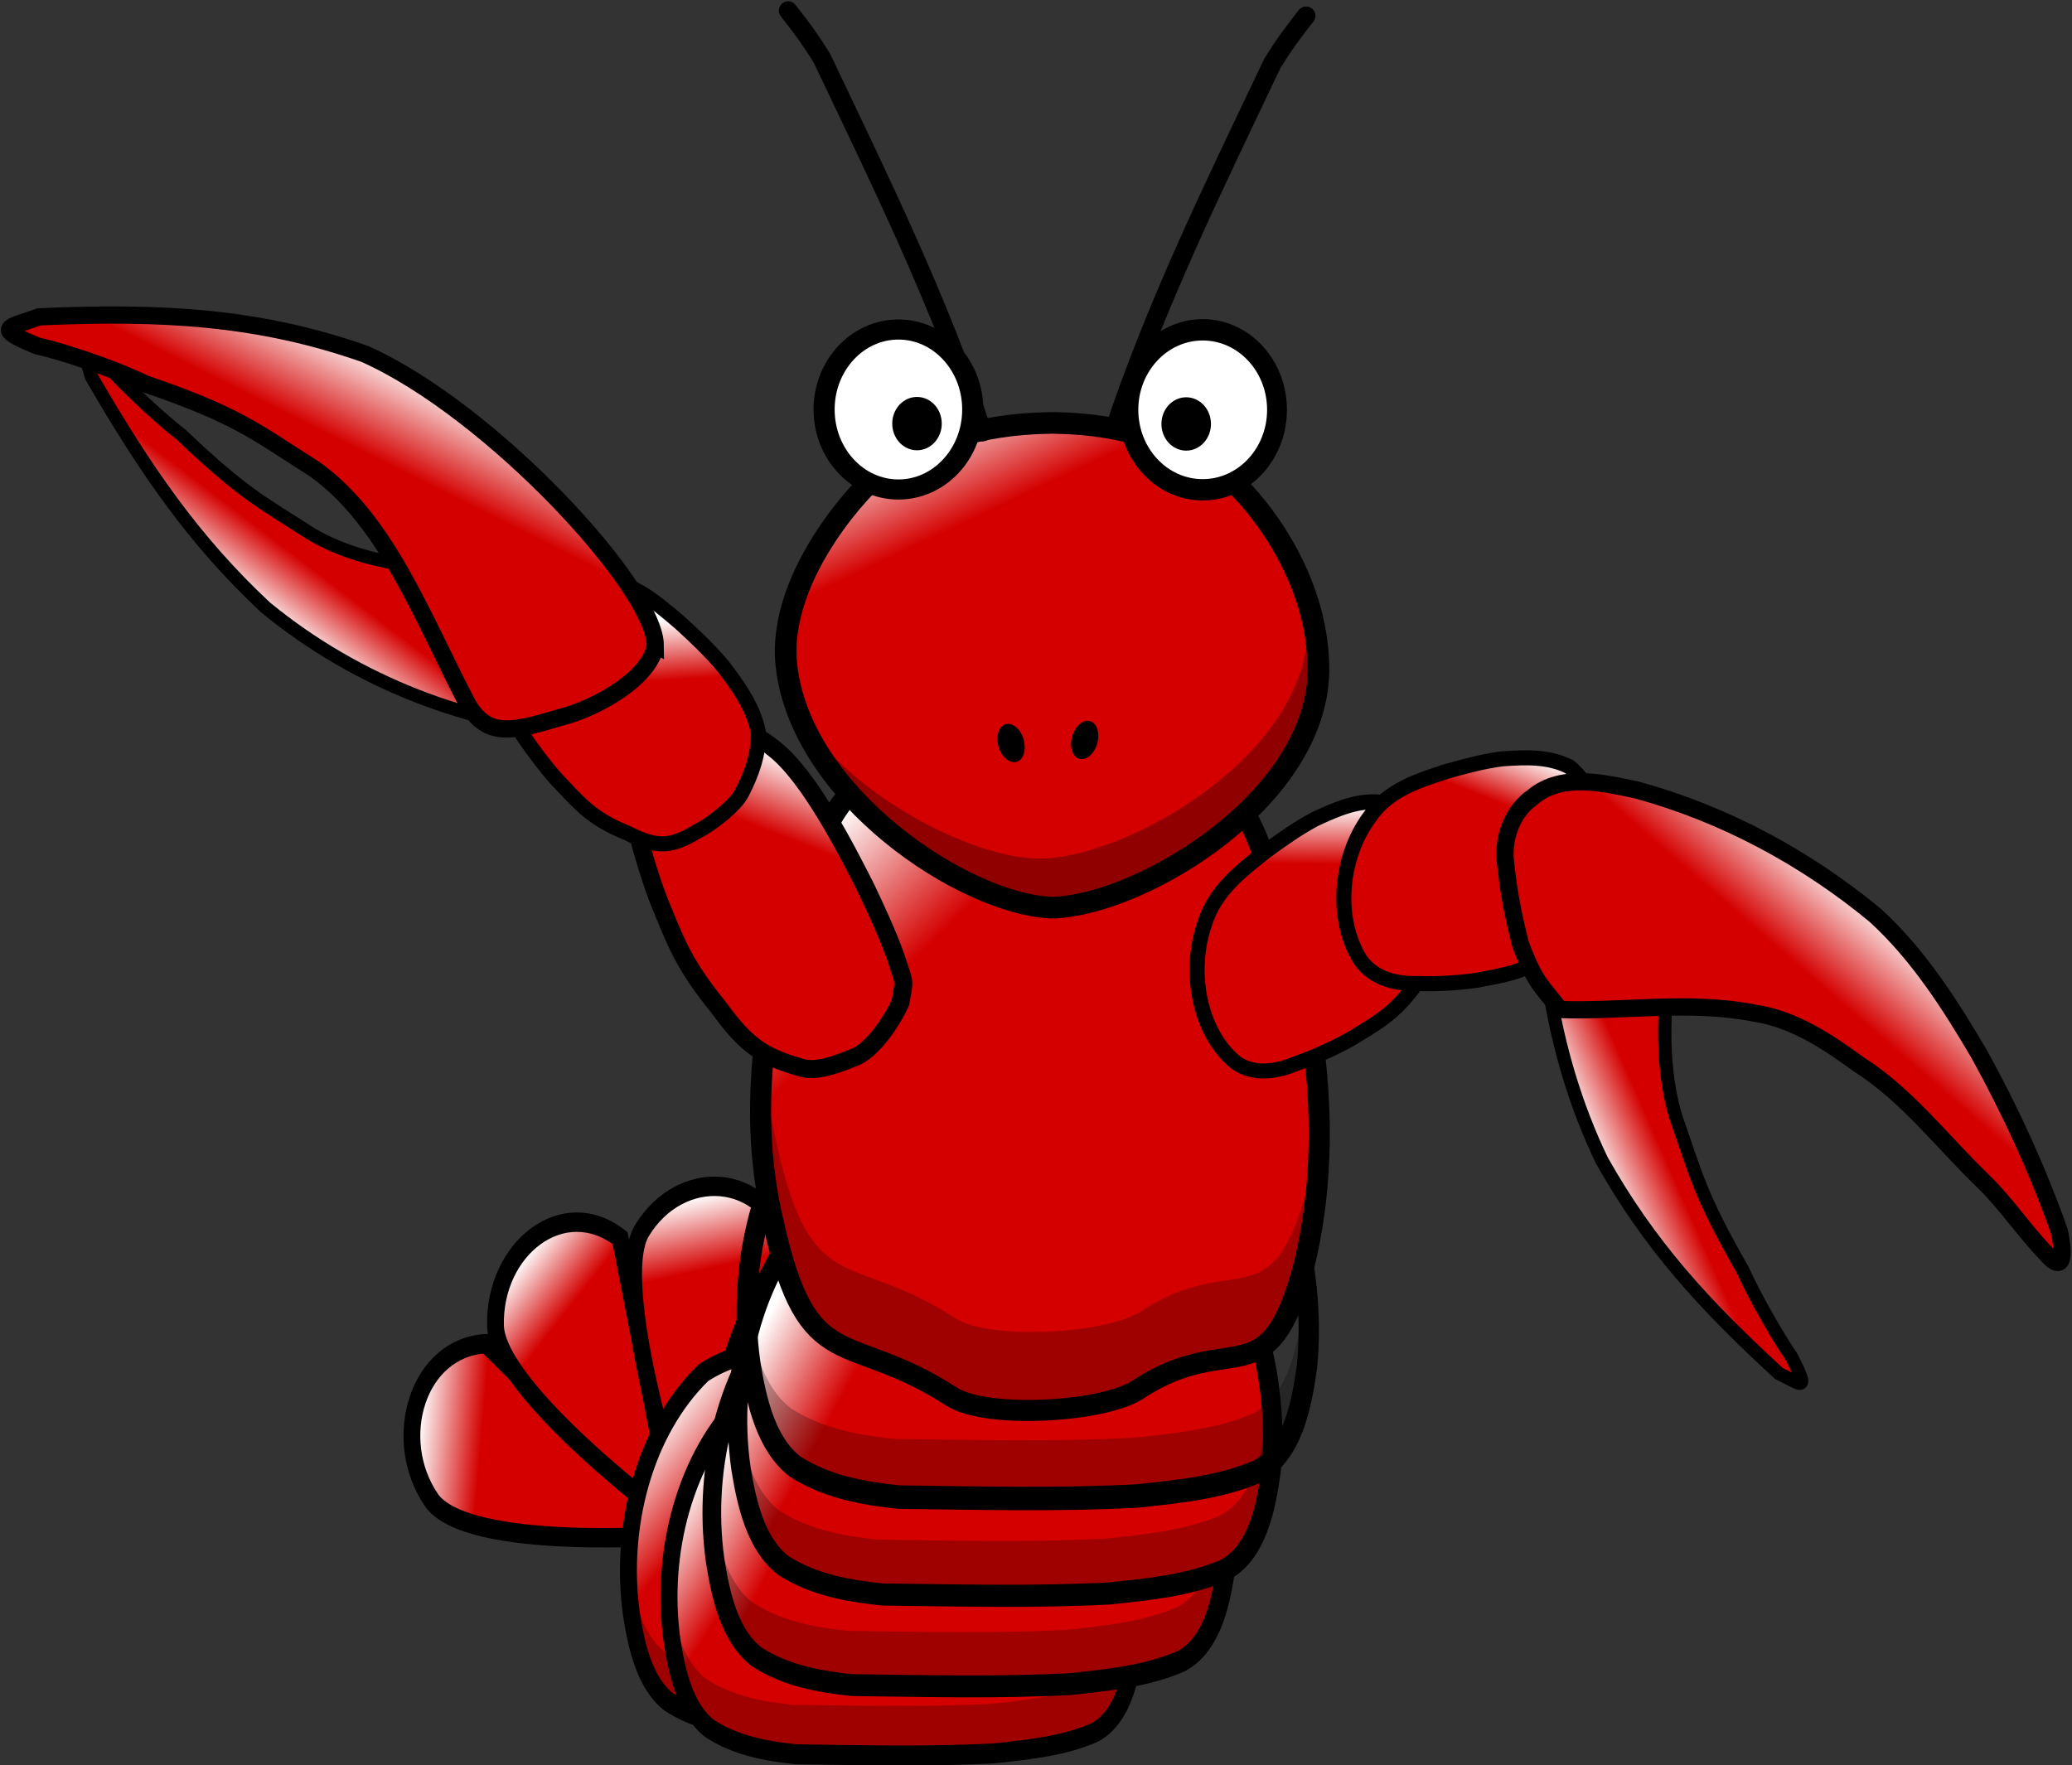 <?xml version="1.0" encoding="UTF-8" standalone="no"?>
<!-- Created with Inkscape (http://www.inkscape.org/) -->
<svg
    xmlns:inkscape="http://www.inkscape.org/namespaces/inkscape"
    xmlns:rdf="http://www.w3.org/1999/02/22-rdf-syntax-ns#"
    xmlns="http://www.w3.org/2000/svg"
    xmlns:sodipodi="http://sodipodi.sourceforge.net/DTD/sodipodi-0.dtd"
    xmlns:cc="http://creativecommons.org/ns#"
    xmlns:xlink="http://www.w3.org/1999/xlink"
    xmlns:dc="http://purl.org/dc/elements/1.1/"
    xmlns:svg="http://www.w3.org/2000/svg"
    xmlns:ns1="http://sozi.baierouge.fr"
    id="svg5286"
    sodipodi:docname="lobster.svg"
    viewBox="0 0 509.98 434.57"
    version="1.1"
    inkscape:version="0.48.2 r9819"
  >
  <rect x="0" y="0" width="509.98" height="434.57" fill="#333333" stroke="none"/>
  <defs
      id="defs5288"
    >
    <linearGradient
        id="linearGradient6268"
      >
      <stop
          id="stop6270"
          style="stop-color:#d40000"
          offset="0"
      />
      <stop
          id="stop6277"
          style="stop-color:#d40000"
          offset=".764"
      />
      <stop
          id="stop6272"
          style="stop-color:#ffffff"
          offset="1"
      />
    </linearGradient
    >
    <linearGradient
        id="linearGradient6293"
        y2="617.5"
        xlink:href="#linearGradient6268"
        gradientUnits="userSpaceOnUse"
        x2="246.75"
        gradientTransform="matrix(.689 0 0 .796 50.822 23.427)"
        y1="787.2"
        x1="388.27"
        inkscape:collect="always"
    />
    <linearGradient
        id="linearGradient6345"
        y2="885.81"
        xlink:href="#linearGradient6268"
        gradientUnits="userSpaceOnUse"
        x2="-192.26"
        gradientTransform="translate(405,-121)"
        y1="969.95"
        x1="-56.65"
        inkscape:collect="always"
    />
    <linearGradient
        id="linearGradient6470"
        y2="447.07"
        gradientUnits="userSpaceOnUse"
        x2="259.56"
        gradientTransform="matrix(.742 0 0 .594 38.893 156.76)"
        y1="623.14"
        x1="362.99"
        inkscape:collect="always"
      >
      <stop
          id="stop6281"
          style="stop-color:#d40000"
          offset="0"
      />
      <stop
          id="stop6283"
          style="stop-color:#d40000"
          offset=".764"
      />
      <stop
          id="stop6285"
          style="stop-color:#ffffff"
          offset="1"
      />
    </linearGradient
    >
    <linearGradient
        id="linearGradient6345-9"
        y2="885.81"
        gradientUnits="userSpaceOnUse"
        x2="-192.26"
        gradientTransform="translate(405,-121)"
        y1="969.95"
        x1="-56.65"
        inkscape:collect="always"
      >
      <stop
          id="stop6270-9"
          style="stop-color:#d40000"
          offset="0"
      />
      <stop
          id="stop6277-0"
          style="stop-color:#d40000"
          offset=".764"
      />
      <stop
          id="stop6272-0"
          style="stop-color:#ffffff"
          offset="1"
      />
    </linearGradient
    >
    <linearGradient
        id="linearGradient6345-8"
        y2="870"
        xlink:href="#linearGradient6268"
        gradientUnits="userSpaceOnUse"
        x2="-189.72"
        gradientTransform="translate(405,-121)"
        y1="969.95"
        x1="-56.65"
        inkscape:collect="always"
    />
    <linearGradient
        id="linearGradient6345-8-4"
        y2="849.2"
        gradientUnits="userSpaceOnUse"
        x2="-179.54"
        gradientTransform="translate(405,-121)"
        y1="969.95"
        x1="-56.65"
        inkscape:collect="always"
      >
      <stop
          id="stop6270-83-5"
          style="stop-color:#d40000"
          offset="0"
      />
      <stop
          id="stop6277-5-4"
          style="stop-color:#d40000"
          offset=".764"
      />
      <stop
          id="stop6272-5-7"
          style="stop-color:#ffffff"
          offset="1"
      />
    </linearGradient
    >
    <linearGradient
        id="linearGradient9205"
        y2="290.54"
        gradientUnits="userSpaceOnUse"
        x2="-121.83"
        gradientTransform="matrix(.499 -.866 .866 .499 -350.42 386.17)"
        y1="356.3"
        x1="-92.261"
        inkscape:collect="always"
      >
      <stop
          id="stop8960"
          style="stop-color:#d40000"
          offset="0"
      />
      <stop
          id="stop8962"
          style="stop-color:#d40000"
          offset=".684"
      />
      <stop
          id="stop8964"
          style="stop-color:#ffffff"
          offset="1"
      />
    </linearGradient
    >
    <linearGradient
        id="linearGradient9207"
        y2="290.54"
        gradientUnits="userSpaceOnUse"
        x2="-121.83"
        gradientTransform="matrix(.917 -.398 .398 .917 -125.26 270.13)"
        y1="356.3"
        x1="-92.261"
        inkscape:collect="always"
      >
      <stop
          id="stop8960-7"
          style="stop-color:#d40000"
          offset="0"
      />
      <stop
          id="stop8962-6"
          style="stop-color:#d40000"
          offset=".684"
      />
      <stop
          id="stop8964-7"
          style="stop-color:#ffffff"
          offset="1"
      />
    </linearGradient
    >
    <linearGradient
        id="linearGradient9209"
        y2="290.54"
        gradientUnits="userSpaceOnUse"
        x2="-121.83"
        gradientTransform="matrix(.974 .228 -.228 .974 126.96 311.55)"
        y1="356.3"
        x1="-92.261"
        inkscape:collect="always"
      >
      <stop
          id="stop8960-0"
          style="stop-color:#d40000"
          offset="0"
      />
      <stop
          id="stop8962-3"
          style="stop-color:#d40000"
          offset=".684"
      />
      <stop
          id="stop8964-0"
          style="stop-color:#ffffff"
          offset="1"
      />
    </linearGradient
    >
    <linearGradient
        id="linearGradient9211"
        y2="290.54"
        gradientUnits="userSpaceOnUse"
        x2="-121.83"
        gradientTransform="matrix(.684 .729 -.729 .684 293.21 477.32)"
        y1="356.3"
        x1="-92.261"
        inkscape:collect="always"
      >
      <stop
          id="stop8960-1"
          style="stop-color:#d40000"
          offset="0"
      />
      <stop
          id="stop8962-9"
          style="stop-color:#d40000"
          offset=".684"
      />
      <stop
          id="stop8964-5"
          style="stop-color:#ffffff"
          offset="1"
      />
    </linearGradient
    >
    <linearGradient
        id="linearGradient9213"
        y2="290.54"
        gradientUnits="userSpaceOnUse"
        x2="-121.83"
        gradientTransform="matrix(.243 .97 -.97 .243 340.86 680.37)"
        y1="356.3"
        x1="-92.261"
        inkscape:collect="always"
      >
      <stop
          id="stop8960-1-3"
          style="stop-color:#d40000"
          offset="0"
      />
      <stop
          id="stop8962-9-4"
          style="stop-color:#d40000"
          offset=".684"
      />
      <stop
          id="stop8964-5-0"
          style="stop-color:#ffffff"
          offset="1"
      />
    </linearGradient
    >
    <linearGradient
        id="linearGradient9441"
        y2="465.74"
        xlink:href="#linearGradient6268"
        gradientUnits="userSpaceOnUse"
        x2="-7.502"
        gradientTransform="matrix(.305 .502 -.481 .303 357.2 282.53)"
        y1="614.94"
        x1="88.476"
        inkscape:collect="always"
    />
    <linearGradient
        id="linearGradient9459"
        y2="465.74"
        gradientUnits="userSpaceOnUse"
        y1="614.94"
        gradientTransform="matrix(.445 .07 -.041 -.451 119.9 699.41)"
        x2="-7.502"
        x1="88.476"
        inkscape:collect="always"
      >
      <stop
          id="stop6270-1-6"
          style="stop-color:#d40000"
          offset="0"
      />
      <stop
          id="stop6277-4-6"
          style="stop-color:#d40000"
          offset=".764"
      />
      <stop
          id="stop6272-8-6"
          style="stop-color:#ffffff"
          offset="1"
      />
    </linearGradient
    >
    <linearGradient
        id="linearGradient9502"
        y2="465.74"
        gradientUnits="userSpaceOnUse"
        y1="614.94"
        gradientTransform="matrix(.016 -.491 .4 .091 203.85 532.43)"
        x2="-7.502"
        x1="88.476"
        inkscape:collect="always"
      >
      <stop
          id="stop6270-1-6-9"
          style="stop-color:#d40000"
          offset="0"
      />
      <stop
          id="stop6277-4-6-9"
          style="stop-color:#d40000"
          offset=".764"
      />
      <stop
          id="stop6272-8-6-5"
          style="stop-color:#ffffff"
          offset="1"
      />
    </linearGradient
    >
    <linearGradient
        id="linearGradient9612"
        y2="648.89"
        xlink:href="#linearGradient6268"
        gradientUnits="userSpaceOnUse"
        x2="-91.518"
        gradientTransform="matrix(.474 .23 -.194 .533 349.23 146.89)"
        y1="746.02"
        x1="-42.83"
        inkscape:collect="always"
    />
    <linearGradient
        id="linearGradient9630"
        y2="664.18"
        gradientUnits="userSpaceOnUse"
        y1="732.59"
        gradientTransform="matrix(.449 -.291 .245 .504 249.06 151.9)"
        x2="-60.665"
        x1="-139.74"
        inkscape:collect="always"
      >
      <stop
          id="stop6270-83-3"
          style="stop-color:#d40000"
          offset="0"
      />
      <stop
          id="stop6277-5-49"
          style="stop-color:#d40000"
          offset=".764"
      />
      <stop
          id="stop6272-5-0"
          style="stop-color:#ffffff"
          offset="1"
      />
    </linearGradient
    >
    <linearGradient
        id="linearGradient9667"
        y2="644.02"
        gradientUnits="userSpaceOnUse"
        y1="746.02"
        gradientTransform="matrix(.448 .602 -.441 .253 553.95 430.65)"
        x2="-145.56"
        x1="-42.83"
        inkscape:collect="always"
      >
      <stop
          id="stop6270-83-3-1"
          style="stop-color:#d40000"
          offset="0"
      />
      <stop
          id="stop6277-5-49-2"
          style="stop-color:#d40000"
          offset=".764"
      />
      <stop
          id="stop6272-5-0-8"
          style="stop-color:#ffffff"
          offset="1"
      />
    </linearGradient
    >
    <linearGradient
        id="linearGradient9704"
        y2="664.18"
        gradientUnits="userSpaceOnUse"
        y1="732.59"
        gradientTransform="matrix(.345 -.441 .371 .388 111.77 233.31)"
        x2="-60.665"
        x1="-139.74"
        inkscape:collect="always"
      >
      <stop
          id="stop6270-83-3-6"
          style="stop-color:#d40000"
          offset="0"
      />
      <stop
          id="stop6277-5-49-0"
          style="stop-color:#d40000"
          offset=".764"
      />
      <stop
          id="stop6272-5-0-2"
          style="stop-color:#ffffff"
          offset="1"
      />
    </linearGradient
    >
    <linearGradient
        id="linearGradient9843"
        y2="465.74"
        gradientUnits="userSpaceOnUse"
        x2="-7.502"
        gradientTransform="matrix(-.531 -.037 -.036 .626 463.61 231.78)"
        y1="614.94"
        x1="88.476"
        inkscape:collect="always"
      >
      <stop
          id="stop6270-1-4"
          style="stop-color:#d40000"
          offset="0"
      />
      <stop
          id="stop6277-4-9"
          style="stop-color:#d40000"
          offset=".764"
      />
      <stop
          id="stop6272-8-3"
          style="stop-color:#ffffff"
          offset="1"
      />
    </linearGradient
    >
  </defs
  >
  <sodipodi:namedview
      id="base"
      bordercolor="#666666"
      inkscape:pageshadow="2"
      inkscape:window-y="-8"
      fit-margin-left="0.3"
      pagecolor="#ffffff"
      inkscape:window-height="1148"
      inkscape:window-maximized="1"
      inkscape:zoom="1.4142136"
      inkscape:window-x="-8"
      showgrid="false"
      borderopacity="1.0"
      inkscape:current-layer="layer1"
      inkscape:cx="298.00542"
      inkscape:cy="140.02863"
      fit-margin-top="0.3"
      fit-margin-right="0.3"
      fit-margin-bottom="0.3"
      inkscape:window-width="1920"
      inkscape:pageopacity="0.0"
      inkscape:document-units="px"
  />
  <g
      id="layer1"
      inkscape:label="Layer 1"
      inkscape:groupmode="layer"
      transform="translate(-9.449 -319.56)"
    >
    <g
        id="g9198"
        transform="matrix(.689 0 0 .796 222.53 162.54)"
      >
      <path
          id="path8948"
          d="m-135.57 612.83c-24.445 1.021-34.39 29.415-19.649 48.254 12.689 16.217 88.368 10.939 88.368 10.939z"
          sodipodi:nodetypes="cscc"
          style="stroke:#000000;stroke-width:6;fill:url(#linearGradient9205)"
          inkscape:connector-curvature="0"
      />
      <path
          id="path8948-36"
          d="m-87.729 580.17c-20.242-13.742-45.145 3.138-44.528 27.051 0.531 20.584 64.458 61.43 64.458 61.43z"
          sodipodi:nodetypes="cscc"
          style="stroke:#000000;stroke-width:6;fill:url(#linearGradient9207)"
          inkscape:connector-curvature="0"
      />
      <path
          id="path8948-3"
          d="m-28.034 582.67c-8.034-23.109-38.089-24.435-51.871-4.885-11.864 16.83 15.033 87.764 15.033 87.764z"
          sodipodi:nodetypes="cscc"
          style="stroke:#000000;stroke-width:6;fill:url(#linearGradient9209)"
          inkscape:connector-curvature="0"
      />
      <path
          id="path8948-7"
          d="m14.001 617.23c6.11-23.691-18.181-41.441-40.484-32.795-19.199 7.442-36.09 81.401-36.09 81.401z"
          sodipodi:nodetypes="cscc"
          style="stroke:#000000;stroke-width:6;fill:url(#linearGradient9211)"
          inkscape:connector-curvature="0"
      />
      <path
          id="path8948-7-8"
          d="m28.855 666.63c16.871-17.72 4.295-45.05-19.395-48.36-20.394-2.84-71.155 53.54-71.155 53.54z"
          sodipodi:nodetypes="cscc"
          style="stroke:#000000;stroke-width:6;fill:url(#linearGradient9213)"
          inkscape:connector-curvature="0"
      />
    </g
    >
    <g
        id="g6335-1-2"
        transform="matrix(.574 0 0 .677 46.108 169.95)"
      >
      <path
          id="path3155_2_-5-1-7-5-5-1"
          d="m304.9 711.4c-22.49 0.22-46.681-2.662-67.155 8.771-25.237 20.831-36.067 55.923-30.855 87.769 2.149 11.633 5.619 25.019 16.039 31.953 11.244 6.296 24.406 8.291 37.064 9.431 28.365 0.303 56.772 0.945 85.114-0.336 14.455-1.355 29.294-2.522 42.986-7.581 12.521-5.716 15.767-20.496 17.724-32.814 2.936-27.476-5.472-55.866-21.744-78.039-10.129-14.073-27.917-19.287-44.54-19.478-11.546-0.443-23.086 0.591-34.633 0.324z"
          style="stroke-linejoin:round;stroke:#000000;stroke-linecap:round;stroke-width:7.261;fill:url(#linearGradient6345-8-4)"
          inkscape:connector-curvature="0"
      />
      <path
          id="path3155_2_-5-1-7-58-4"
          d="m404.81 783.77c-0.09 2.281-0.257 4.54-0.5 6.812-1.957 12.318-5.198 27.128-17.719 32.844-13.692 5.059-28.545 6.207-43 7.562-28.342 1.282-56.729 0.646-85.094 0.344-12.659-1.14-25.818-3.141-37.062-9.438-10.42-6.934-13.913-20.305-16.062-31.938-0.131-0.798-0.233-1.605-0.344-2.406-0.295 6.772 0.068 13.539 1.156 20.188 2.149 11.633 5.611 25.034 16.031 31.969 11.244 6.296 24.404 8.297 37.062 9.438 28.365 0.303 56.783 0.938 85.125-0.344 14.455-1.355 29.308-2.534 43-7.594 12.521-5.716 15.762-20.495 17.719-32.812 0.876-8.193 0.737-16.459-0.312-24.625z"
          style="opacity:.25"
          inkscape:connector-curvature="0"
      />
    </g
    >
    <g
        id="g6335-1"
        transform="matrix(.574 0 0 .677 56.094 176.43)"
      >
      <path
          id="path3155_2_-5-1-7-5-5"
          d="m304.9 711.4c-22.49 0.22-46.681-2.662-67.155 8.771-25.237 20.831-36.067 55.923-30.855 87.769 2.149 11.633 5.619 25.019 16.039 31.953 11.244 6.296 24.406 8.291 37.064 9.431 28.365 0.303 56.772 0.945 85.114-0.336 14.455-1.355 29.294-2.522 42.986-7.581 12.521-5.716 15.767-20.496 17.724-32.814 2.936-27.476-5.472-55.866-21.744-78.039-10.129-14.073-27.917-19.287-44.54-19.478-11.546-0.443-23.086 0.591-34.633 0.324z"
          style="stroke-linejoin:round;stroke:#000000;stroke-linecap:round;stroke-width:7.261;fill:url(#linearGradient6345-8)"
          inkscape:connector-curvature="0"
      />
      <path
          id="path3155_2_-5-1-7-58"
          d="m404.81 783.77c-0.09 2.281-0.257 4.54-0.5 6.812-1.957 12.318-5.198 27.128-17.719 32.844-13.692 5.059-28.545 6.207-43 7.562-28.342 1.282-56.729 0.646-85.094 0.344-12.659-1.14-25.818-3.141-37.062-9.438-10.42-6.934-13.913-20.305-16.062-31.938-0.131-0.798-0.233-1.605-0.344-2.406-0.295 6.772 0.068 13.539 1.156 20.188 2.149 11.633 5.611 25.034 16.031 31.969 11.244 6.296 24.404 8.297 37.062 9.438 28.365 0.303 56.783 0.938 85.125-0.344 14.455-1.355 29.308-2.534 43-7.594 12.521-5.716 15.762-20.495 17.719-32.812 0.876-8.193 0.737-16.459-0.312-24.625z"
          style="opacity:.25"
          inkscape:connector-curvature="0"
      />
    </g
    >
    <g
        id="g6335-6"
        transform="matrix(.633 0 0 .742 54.5 104.19)"
      >
      <path
          id="path3155_2_-5-1-7-5-4"
          d="m304.9 711.4c-22.49 0.22-46.681-2.662-67.155 8.771-25.237 20.831-36.067 55.923-30.855 87.769 2.149 11.633 5.619 25.019 16.039 31.953 11.244 6.296 24.406 8.291 37.064 9.431 28.365 0.303 56.772 0.945 85.114-0.336 14.455-1.355 29.294-2.522 42.986-7.581 12.521-5.716 15.767-20.496 17.724-32.814 2.936-27.476-5.472-55.866-21.744-78.039-10.129-14.073-27.917-19.287-44.54-19.478-11.546-0.443-23.086 0.591-34.633 0.324z"
          style="stroke-linejoin:round;stroke:#000000;stroke-linecap:round;stroke-width:7.261;fill:url(#linearGradient6345)"
          inkscape:connector-curvature="0"
      />
      <path
          id="path3155_2_-5-1-7-6"
          d="m404.81 783.77c-0.09 2.281-0.257 4.54-0.5 6.812-1.957 12.318-5.198 27.128-17.719 32.844-13.692 5.059-28.545 6.207-43 7.562-28.342 1.282-56.729 0.646-85.094 0.344-12.659-1.14-25.818-3.141-37.062-9.438-10.42-6.934-13.913-20.305-16.062-31.938-0.131-0.798-0.233-1.605-0.344-2.406-0.295 6.772 0.068 13.539 1.156 20.188 2.149 11.633 5.611 25.034 16.031 31.969 11.244 6.296 24.404 8.297 37.062 9.438 28.365 0.303 56.783 0.938 85.125-0.344 14.455-1.355 29.308-2.534 43-7.594 12.521-5.716 15.762-20.495 17.719-32.812 0.876-8.193 0.737-16.459-0.312-24.625z"
          style="opacity:.25"
          inkscape:connector-curvature="0"
      />
    </g
    >
    <g
        id="g6335-0"
        transform="matrix(.656 0 0 .75 56.104 75.093)"
      >
      <path
          id="path3155_2_-5-1-7-5-7"
          d="m304.9 711.4c-22.49 0.22-46.681-2.662-67.155 8.771-25.237 20.831-36.067 55.923-30.855 87.769 2.149 11.633 5.619 25.019 16.039 31.953 11.244 6.296 24.406 8.291 37.064 9.431 28.365 0.303 56.772 0.945 85.114-0.336 14.455-1.355 29.294-2.522 42.986-7.581 12.521-5.716 15.767-20.496 17.724-32.814 2.936-27.476-5.472-55.866-21.744-78.039-10.129-14.073-27.917-19.287-44.54-19.478-11.546-0.443-23.086 0.591-34.633 0.324z"
          style="stroke-linejoin:round;stroke:#000000;stroke-linecap:round;stroke-width:7.261;fill:url(#linearGradient6345-9)"
          inkscape:connector-curvature="0"
      />
      <path
          id="path3155_2_-5-1-7-2"
          d="m404.81 783.77c-0.09 2.281-0.257 4.54-0.5 6.812-1.957 12.318-5.198 27.128-17.719 32.844-13.692 5.059-28.545 6.207-43 7.562-28.342 1.282-56.729 0.646-85.094 0.344-12.659-1.14-25.818-3.141-37.062-9.438-10.42-6.934-13.913-20.305-16.062-31.938-0.131-0.798-0.233-1.605-0.344-2.406-0.295 6.772 0.068 13.539 1.156 20.188 2.149 11.633 5.611 25.034 16.031 31.969 11.244 6.296 24.404 8.297 37.062 9.438 28.365 0.303 56.783 0.938 85.125-0.344 14.455-1.355 29.308-2.534 43-7.594 12.521-5.716 15.762-20.495 17.719-32.812 0.876-8.193 0.737-16.459-0.312-24.625z"
          style="opacity:.25"
          inkscape:connector-curvature="0"
      />
    </g
    >
    <g
        id="g6335"
        transform="matrix(.689 0 0 .796 51.57 12.049)"
      >
      <path
          id="path3155_2_-5-1-7-5"
          d="m304.9 711.4c-22.49 0.22-46.681-2.662-67.155 8.771-25.237 20.831-36.067 55.923-30.855 87.769 2.149 11.633 5.619 25.019 16.039 31.953 11.244 6.296 24.406 8.291 37.064 9.431 28.365 0.303 56.772 0.945 85.114-0.336 14.455-1.355 29.294-2.522 42.986-7.581 12.521-5.716 15.767-20.496 17.724-32.814 2.936-27.476-5.472-55.866-21.744-78.039-10.129-14.073-27.917-19.287-44.54-19.478-11.546-0.443-23.086 0.591-34.633 0.324z"
          style="stroke-linejoin:round;stroke:#000000;stroke-linecap:round;stroke-width:7.261;fill:url(#linearGradient6345)"
          inkscape:connector-curvature="0"
      />
      <path
          id="path3155_2_-5-1-7"
          d="m404.81 783.77c-0.09 2.281-0.257 4.54-0.5 6.812-1.957 12.318-5.198 27.128-17.719 32.844-13.692 5.059-28.545 6.207-43 7.562-28.342 1.282-56.729 0.646-85.094 0.344-12.659-1.14-25.818-3.141-37.062-9.438-10.42-6.934-13.913-20.305-16.062-31.938-0.131-0.798-0.233-1.605-0.344-2.406-0.295 6.772 0.068 13.539 1.156 20.188 2.149 11.633 5.611 25.034 16.031 31.969 11.244 6.296 24.404 8.297 37.062 9.438 28.365 0.303 56.783 0.938 85.125-0.344 14.455-1.355 29.308-2.534 43-7.594 12.521-5.716 15.762-20.495 17.719-32.812 0.876-8.193 0.737-16.459-0.312-24.625z"
          style="opacity:.25"
          inkscape:connector-curvature="0"
      />
    </g
    >
    <path
        id="path3155_2_-5-1"
        sodipodi:nodetypes="cccccccc"
        style="stroke-linejoin:round;stroke:#000000;stroke-linecap:round;stroke-width:5.184;fill:url(#linearGradient6293)"
        inkscape:connector-curvature="0"
        d="m264.85 504.42c-21.859-0.071-44.409-3.535-54.395 24.738-11.49 27.028-18.126 60.789-10.618 91.604 8.471 38.153 18.016 25.905 43.772 42.572 8.398 5.629 38.361 3.938 46.39-2.006 22.733-14.59 31.57 2.848 40.384-30.141 8.55-34.819 1.614-73.458-11.173-104.34-10.5-27.232-32.903-22.757-54.36-22.424z"
    />
    <path
        id="path9535-5-8"
        sodipodi:nodetypes="ccccccccccc"
        style="stroke:#000000;stroke-width:4.443;fill:url(#linearGradient9667)"
        inkscape:connector-curvature="0"
        d="m222.41 537.81c-4.626-9.079-13.833-27.305-22.527-33.99-12.37-10.134-24.183-5.556-32.668 1.423-3.822 3.753-3.149 10.867-1.266 17.456 1.081 5.081 4.305 15.737 6.572 20.837 3.955 9.891 6.33 14.771 13.703 23.91 6.75 9.298 10.807 12.21 20.041 14.827 4.04 1.553 10.277-1.172 13.227-2.333 4.543-1.527 9.653-9.145 11.59-13.632 1.051-6.172 1.082-4.003-1.133-11.063-2.081-5.829-4.797-11.653-7.539-17.436z"
    />
    <path
        id="path9535-5-4"
        style="stroke:#000000;stroke-width:3.703;fill:url(#linearGradient9704)"
        d="m321.06 529.08c-5.962 4.71-12.659 9.71-15.148 17.99-4.063 11.815-1.271 26.694 7.644 34.031 4.528 3.271 10.262 2.267 15.12 0.19 3.88-1.264 11.671-4.785 15.141-7.129 6.886-4.144 10.132-6.574 15.157-13.787 5.383-6.655 6.37-10.507 5.246-19.054-0.149-3.762-2.075-12.303-4.111-14.924-2.917-4.049-6.478-7.837-10.945-9.352-5.563-0.616-11.036 1.81-16.17 4.214-4.148 2.215-8.063 5.007-11.935 7.821z"
        inkscape:transform-center-x="6.0852178"
        sodipodi:nodetypes="ccccccccccc"
        inkscape:transform-center-y="-1.7701129"
        inkscape:connector-curvature="0"
    />
    <path
        id="path8693"
        style="stroke-linejoin:round;stroke:#000000;stroke-linecap:round;stroke-width:4.581;fill:none"
        inkscape:connector-curvature="0"
        d="m283.05 427.19c10.779-32.665 25.409-62.223 39.542-91.988 2.572-4.207 5.39-8.095 8.338-11.755"
    />
    <path
        id="path3155_2_"
        style="stroke-linejoin:round;stroke:#000000;stroke-linecap:round;stroke-width:5.327;fill:url(#linearGradient6470)"
        inkscape:connector-curvature="0"
        d="m267.88 423.67v0.015c-17.843 0.219-32.343 5.256-43.079 13.543-0.461-0.311-24.298 22.963-21.79 46.114 3.484 32.147 43.734 58.623 64.869 59.626v0.031c0.204 0 0.408-0.011 0.616-0.015 0.201 0.005 0.399 0.015 0.597 0.015v-0.031c22.009-0.963 65.638-27.308 64.869-59.626-0.641-27.04-21.638-46.336-22.098-45.96-10.839-8.369-25.34-13.47-42.771-13.697v-0.015c-0.207 0-0.41-0.002-0.616 0-0.199-0.002-0.397 0-0.597 0z"
    />
    <path
        id="path8693-7"
        style="stroke-linejoin:round;stroke:#000000;stroke-linecap:round;stroke-width:4.581;fill:none"
        inkscape:connector-curvature="0"
        d="m251.31 425.92c-10.779-32.665-25.409-62.223-39.542-91.988-2.572-4.207-5.39-8.095-8.338-11.755"
    />
    <g
        id="g9751"
        transform="matrix(.742 0 0 .708 41.773 90.78)"
      >
      <g
          id="g255"
          transform="matrix(1.646 0 0 1.857 -526.96 -68.948)"
        >
        <path
            id="path3159"
            d="m551.03 287.87c0.001 8.273-6.704 14.981-14.977 14.981s-14.979-6.708-14.977-14.981c-0.002-8.272 6.704-14.979 14.977-14.979s14.978 6.706 14.977 14.979z"
            style="stroke-linejoin:round;stroke:#000000;stroke-width:4;stroke-linecap:round;fill:#ffffff"
            inkscape:connector-curvature="0"
        />
        <path
            id="path3161"
            d="m537.72 290.52c0.001 2.757-2.233 4.994-4.992 4.994-2.758 0-4.994-2.237-4.992-4.994-0.002-2.758 2.234-4.995 4.992-4.995s4.993 2.237 4.992 4.995z"
            inkscape:connector-curvature="0"
        />
      </g
      >
      <path
          id="path3157"
          style="stroke-linejoin:round;stroke:#000000;stroke-width:6.992;stroke-linecap:round;fill:#ffffff"
          inkscape:connector-curvature="0"
          d="m279.1 465.52c0.003 15.36-11.032 27.814-24.648 27.814s-24.653-12.454-24.65-27.814c-0.003-15.358 11.032-27.81 24.65-27.81 13.616-0.002 24.653 12.45 24.648 27.81z"
      />
      <path
          id="path3163"
          inkscape:connector-curvature="0"
          d="m268.83 470.43c0.002 5.119-3.675 9.272-8.214 9.272-4.538 0-8.216-4.153-8.214-9.272-0.002-5.121 3.677-9.274 8.214-9.274s8.216 4.153 8.214 9.274z"
      />
    </g
    >
    <path
        id="path3155_2_-5"
        style="opacity:.25"
        inkscape:connector-curvature="0"
        d="m335.02 579.13c0.01 11.049-1.148 22.066-3.767 32.731-8.815 32.989-17.652 15.556-40.385 30.145-8.029 5.944-37.993 7.637-46.391 2.008-25.756-16.667-35.316-4.404-43.786-42.556-0.98-4.021-1.72-8.098-2.239-12.198-0.14 9.94 0.833 19.908 3.186 29.567 8.471 38.153 18.009 25.889 43.765 42.556 8.398 5.629 38.362 3.937 46.391-2.008 22.733-14.59 31.57 2.844 40.385-30.145 3.994-16.262 4.623-33.351 2.842-50.1z"
    />
    <path
        id="path3231_2_"
        style="fill-opacity:.314"
        inkscape:connector-curvature="0"
        d="m328.38 457.22c1.416 5.31 2.926 10.928 2.926 16.772 0 31.42-44.513 56.932-66.082 56.932-16.718 0-49.32-16.526-61.404-39.366 6.147 27.994 46.158 49.641 65.293 49.641 21.571 0 66.082-25.498 66.082-56.917 0-9.795-2.758-19.011-6.814-27.062z"
    />
    <path
        id="path9383-2"
        sodipodi:nodetypes="ccccccccc"
        style="stroke:#000000;stroke-width:3.268;fill:url(#linearGradient9459)"
        inkscape:connector-curvature="0"
        d="m151.33 499.9c-25.83-1.9-53.615-11.95-76.551-30.83-17.566-16.43-29.541-33.82-42.806-56.72-1.824-6.403-3.817-9.401 4.082-2.592 3.202 3.63 11.267 11.537 18.074 16.905 15.594 14.799 19.898 16.567 31.96 24.377 15.868 9.28 34.397 8.365 52.565 10.043 7.352 1.065 9.64 8.589 10.739 16.66 0.95 10.58 1.036 14.45 1.94 22.166z"
    />
    <path
        id="path9535"
        sodipodi:nodetypes="ccccccccccc"
        style="stroke:#000000;stroke-width:3.703;fill:url(#linearGradient9612)"
        inkscape:connector-curvature="0"
        d="m176.96 472.99c-5.819-4.944-12.118-10.592-19.702-10.567-10.992-0.522-22.219 7.447-25.26 19.597-1.173 6.02 1.545 11.941 4.848 16.552 2.316 3.813 7.769 11.145 10.831 14.152 5.662 6.139 8.721 8.873 16.274 11.967 7.215 3.668 10.688 3.47 17.295-0.583 3.023-1.407 9.36-6.333 10.826-9.421 2.341-4.521 4.256-9.658 4.015-15.03-1.338-6.271-5.129-11.436-8.792-16.239-3.181-3.791-6.757-7.137-10.336-10.428z"
    />
    <path
        id="path9383"
        sodipodi:nodetypes="ccccccccc"
        style="stroke:#000000;stroke-width:4.243;fill:url(#linearGradient9441)"
        inkscape:connector-curvature="0"
        d="m170.73 478.4c-0.116-14.113-40.273-57.787-71.502-71.711-25.923-9.117-49.886-10.482-80.142-9.13-7.47 2.738-11.564 2.592-0.497 7.146 5.372 1.164 17.643 5.065 26.671 9.381 23.23 7.926 27.284 11.931 41.553 20.915 17.759 12.598 26.542 36.528 37.773 57.97 4.937 8.375 11.118 6.678 23.245 3.064 9.256-2.419 21.924-10.036 22.898-17.636z"
    />
    <path
        id="path9383-2-5"
        style="stroke:#000000;stroke-width:3.27;fill:url(#linearGradient9502)"
        d="m389.5 518.66c-2.876 28.336 1.249 59.636 14.205 86.559 11.702 20.822 25.261 35.652 43.573 52.452 5.455 2.644 7.805 5.123 3.066-4.181-2.706-3.861-8.407-13.458-12.04-21.424-10.581-18.507-11.41-23.376-16.312-37.318-5.551-18.238-1.427-38.329 0.292-58.293 0.348-8.118-6.036-11.382-13.124-13.408-9.38-2.121-12.856-2.612-19.66-4.389z"
        sodipodi:nodetypes="ccccccccc"
        inkscape:transform-center-y="52.258517"
        inkscape:connector-curvature="0"
        inkscape:transform-center-x="-17.371884"
    />
    <path
        id="path9535-5"
        style="stroke:#000000;stroke-width:3.703;fill:url(#linearGradient9630)"
        d="m365.77 509.38c-6.951 2.266-14.678 4.536-19.322 11.466-7.112 9.7-8.573 24.832-2.148 35.071 3.389 4.769 9.1 5.931 14.278 5.753 4.026 0.233 12.382-0.233 16.317-1.175 7.67-1.389 11.417-2.496 18.171-7.48 6.938-4.323 8.937-7.61 10.232-16.125 0.898-3.621 1.43-12.425 0.223-15.66-1.647-4.913-3.976-9.815-7.792-12.898-5.103-2.635-10.959-2.353-16.488-1.967-4.543 0.57-9.024 1.773-13.471 3.013z"
        inkscape:transform-center-x="5.6421307"
        sodipodi:nodetypes="ccccccccccc"
        inkscape:transform-center-y="-4.1817161"
        inkscape:connector-curvature="0"
    />
    <path
        id="path9383-5"
        sodipodi:nodetypes="ccccccccccccc"
        style="stroke:#000000;stroke-width:4.246;fill:url(#linearGradient9843)"
        inkscape:connector-curvature="0"
        d="m386.86 515.65c7.096-5.797 17.196-3.343 25.344-1.636 21.518 5.844 41.673 16.691 58.834 30.912 10.539 9.628 18.363 21.891 25.553 34.137 7.681 13.901 14.349 28.484 19.66 43.418 0.735 2.988 2.091 11.662-2.912 5.996-5.64-5.795-10.116-12.694-15.98-18.336-9.983-9.642-18.512-20.975-30.367-28.526-7.748-5.634-15.96-11.152-25.637-12.631-15.839-3.151-32.015-0.389-47.968-0.895-4.446-5.79-6.075-6.386-9.702-16.084-2.161-8.544-3.025-13.764-3.752-20.774-0.472-6.01 1.91-12.07 6.926-15.582z"
    />
    <path
        id="path3163-9"
        d="m279.53 502.49c-0.692 2.572-2.646 4.319-4.364 3.898-1.718-0.42-2.549-2.848-1.856-5.42 0.692-2.573 2.647-4.319 4.365-3.899 1.718 0.42 2.549 2.848 1.856 5.421z"
        inkscape:connector-curvature="0"
    />
    <path
        id="path3163-9-0"
        d="m255.2 503.24c0.692 2.572 2.646 4.319 4.364 3.898 1.718-0.42 2.549-2.848 1.856-5.42-0.692-2.573-2.647-4.319-4.365-3.899-1.718 0.42-2.549 2.848-1.856 5.421z"
        inkscape:connector-curvature="0"
    />
  </g
  >
</svg
>
